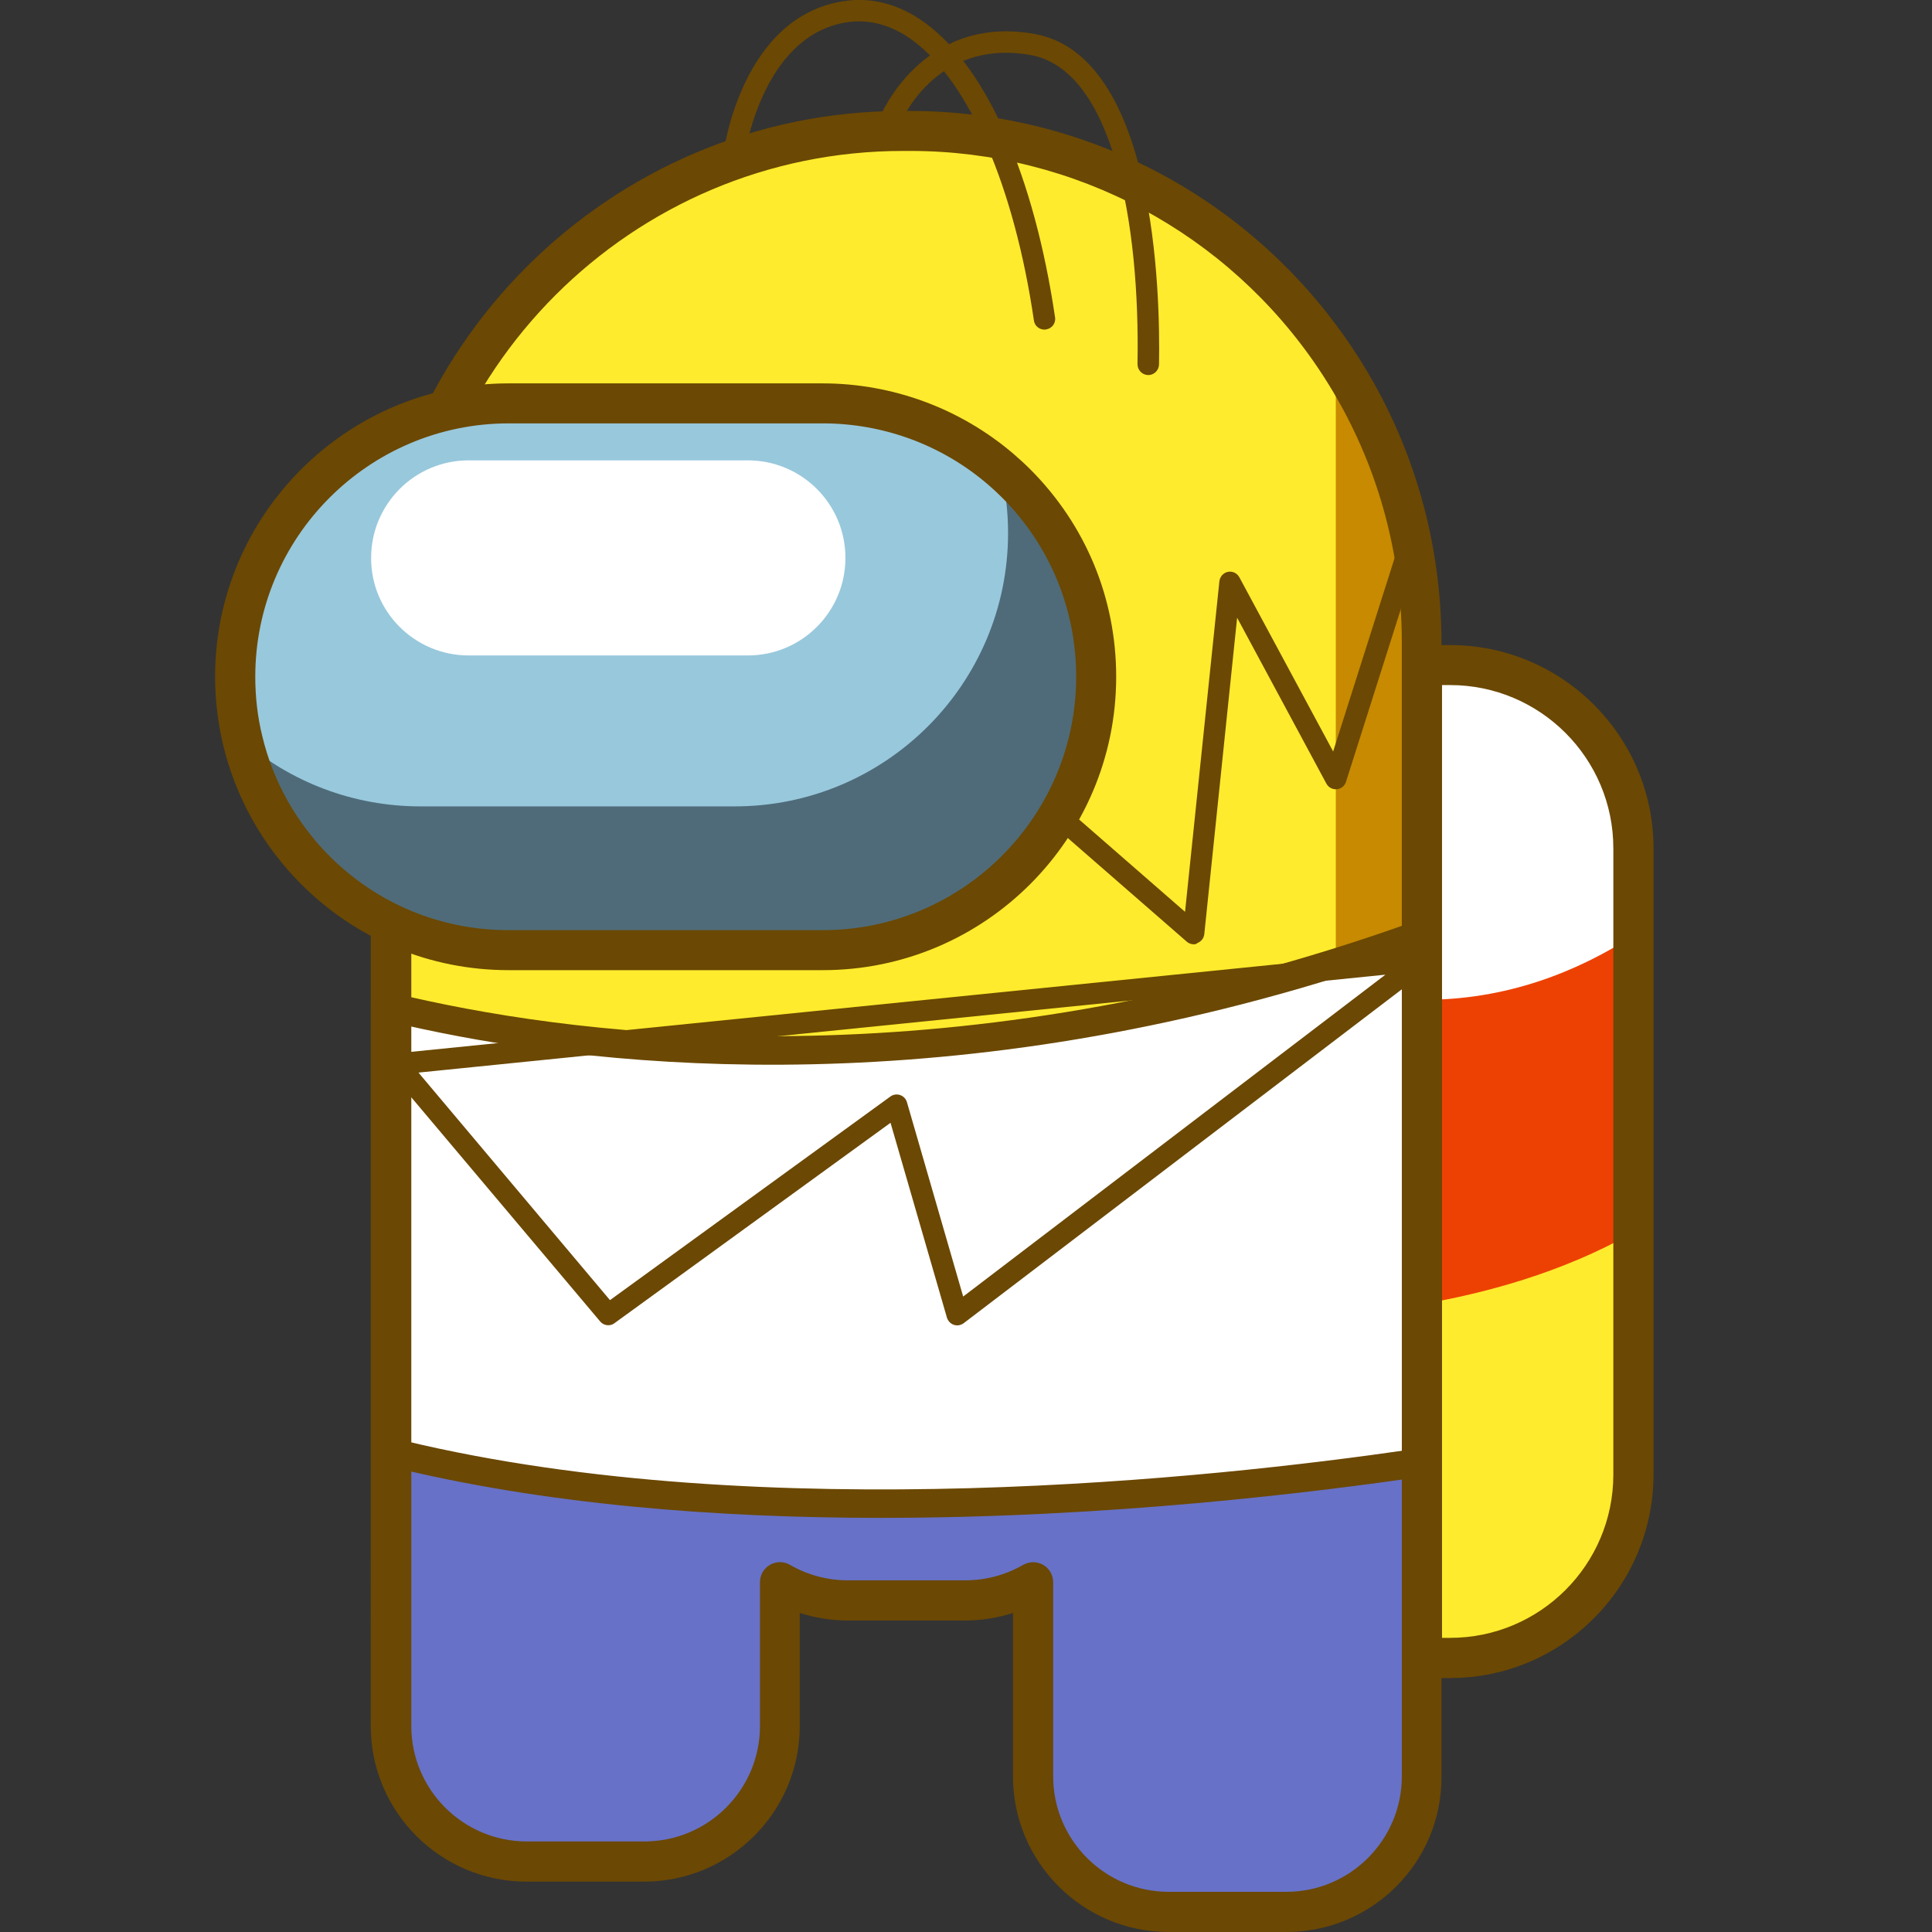 <?xml version="1.0" encoding="utf-8"?>
<!-- Generator: Adobe Illustrator 25.2.1, SVG Export Plug-In . SVG Version: 6.00 Build 0)  -->
<svg version="1.1" id="Слой_1" xmlns="http://www.w3.org/2000/svg" xmlns:xlink="http://www.w3.org/1999/xlink" x="0px" y="0px"
	 viewBox="0 0 1024 1024" style="enable-background:new 0 0 1024 1024;" xml:space="preserve">
<rect x="0" y="0" width="1024" height="1024" fill="#333333" stroke="none"/>
<style type="text/css">
	.st0{fill:#FEEB2D;}
	.st1{fill:#ED4103;}
	.st2{fill:#FFFFFF;}
	.st3{fill:#6B4803;}
	.st4{fill:#C78A00;}
	.st5{fill:#6771C8;}
	.st6{fill:#4F6B79;}
	.st7{fill:#98C8DC;}
</style>
<g>
	<g>
		<path class="st0" d="M865.7,449.7v332c0,53.6-43.5,97.1-97.1,97.1h-14.9V352.5h14.9C822.2,352.5,865.7,396,865.7,449.7z"/>
		<path class="st1" d="M865.7,480.4v172.8c-38,21.6-79.8,32.5-112,38V509C786.4,500.6,830.8,489.2,865.7,480.4z"/>
		<path class="st2" d="M865.7,449.7v46.2c-29.3,18.9-67,34.3-112,34V352.5h14.9C822.2,352.5,865.7,396,865.7,449.7z"/>
		<g>
			<path class="st3" d="M768.6,889.4h-25.5V341.9h25.5c59.4,0,107.8,48.3,107.8,107.7v332C876.3,841,828,889.4,768.6,889.4z
				 M764.3,868.1h4.3c47.7,0,86.5-38.8,86.5-86.5v-332c0-47.7-38.8-86.5-86.5-86.5h-4.3V868.1z"/>
		</g>
		<path class="st4" d="M753.7,340.6v600.9c0,39.7-32.2,71.9-71.8,71.9h-62.4c-39.7,0-71.9-32.2-71.9-71.9V838.6
			c-10.6,6.1-22.8,9.6-35.9,9.6h-62.4c-13.1,0-25.3-3.5-35.9-9.6v76.1c0,39.7-32.2,71.9-71.8,71.9h-62.4
			c-39.7,0-71.9-32.2-71.9-71.9V340.6c0-149.8,121.4-271.2,271.2-271.2h3.9c2.9,0,5.9,0,8.8,0.2c2.5,0.1,5,0.2,7.5,0.3
			c0.9,0,1.7,0.1,2.6,0.2c1.7,0.1,3.4,0.2,5.1,0.4c1.2,0.1,2.5,0.2,3.7,0.4c2.5,0.2,5,0.5,7.5,0.8c2.6,0.3,5.3,0.7,7.9,1.2
			c2.5,0.4,5.1,0.8,7.5,1.3c0.6,0.1,1.3,0.2,1.9,0.4c2.4,0.5,4.8,0.9,7.2,1.5c0,0,0.1,0,0.1,0c2.4,0.5,4.8,1.1,7.2,1.7
			c3,0.8,6,1.6,9,2.5c2.7,0.8,5.4,1.6,8,2.5c2.2,0.7,4.3,1.4,6.4,2.2c1.1,0.4,2.2,0.8,3.3,1.2c2.2,0.8,4.3,1.6,6.4,2.4
			c5,2,10,4.2,14.8,6.5c2.1,1,4.2,2,6.3,3c1.2,0.6,2.3,1.1,3.4,1.7c6.9,3.6,13.7,7.5,20.3,11.7c1.7,1.1,3.3,2.2,5,3.2
			c0.7,0.5,1.4,0.9,2.2,1.4c1.8,1.2,3.5,2.4,5.2,3.7c0.1,0,0.2,0,0.2,0.1c1.4,1,2.9,2.1,4.3,3.1c1,0.8,2,1.5,3.1,2.3
			c1.7,1.3,3.5,2.7,5.2,4.1c1.1,0.9,2.2,1.8,3.3,2.7c1.4,1.1,2.8,2.3,4.1,3.5c1.6,1.4,3.2,2.8,4.8,4.2c2.3,2.1,4.6,4.2,6.9,6.5
			c1.8,1.8,3.7,3.6,5.5,5.5c3.8,3.9,7.5,7.9,11,12c1.4,1.6,2.6,3.1,3.9,4.7c1.3,1.6,2.6,3.2,3.9,4.8c1.3,1.6,2.5,3.2,3.7,4.9
			c2.4,3.2,4.7,6.4,6.9,9.7c0.5,0.7,0.9,1.3,1.4,2c0,0,0,0,0,0.1C736.9,233,753.7,284.8,753.7,340.6z"/>
		<path class="st5" d="M753.7,696.8v244.8c0,39.7-32.2,71.9-71.8,71.9h-62.4c-39.7,0-71.9-32.2-71.9-71.9V838.6
			c-10.6,6.1-22.8,9.6-35.9,9.6h-62.4c-13.1,0-25.3-3.5-35.9-9.6v76.1c0,39.7-32.2,71.9-71.8,71.9h-62.4
			c-39.7,0-71.9-32.2-71.9-71.9V731.5L753.7,696.8z"/>
		<path class="st0" d="M708,189.8v317.9c0,0.8,0,1.7,0,2.5c-1.3,152-125.1,275-277.5,275c-94.4,0-177.2-50.2-223-125.4V340.6
			c0-149.8,121.4-271.2,271.2-271.2h3.9c2.9,0,5.9,0,8.8,0.2c2.5,0.1,5,0.2,7.5,0.3c0.9,0,1.7,0.1,2.6,0.2c1.7,0.1,3.4,0.2,5.1,0.4
			c1.2,0.1,2.5,0.2,3.7,0.4c2.5,0.2,5,0.5,7.5,0.8c2.6,0.3,5.3,0.7,7.9,1.2c2.5,0.4,5.1,0.8,7.5,1.3c0.6,0.1,1.3,0.2,1.9,0.4
			c2.4,0.5,4.8,0.9,7.2,1.5c0,0,0.1,0,0.1,0c2.4,0.5,4.8,1.1,7.2,1.7c3,0.8,6,1.6,9,2.5c2.7,0.8,5.4,1.6,8,2.5
			c2.2,0.7,4.3,1.4,6.4,2.2c1.1,0.4,2.2,0.8,3.3,1.2c2.2,0.8,4.3,1.6,6.4,2.4c5,2,10,4.2,14.8,6.5c2.1,1,4.2,2,6.3,3
			c1.2,0.6,2.3,1.1,3.4,1.7c6.9,3.6,13.7,7.5,20.3,11.7c1.7,1.1,3.3,2.2,5,3.2c0.7,0.5,1.4,0.9,2.2,1.4c1.8,1.2,3.5,2.4,5.2,3.7
			c0.1,0,0.2,0,0.2,0.1c1.4,1,2.9,2.1,4.3,3.1c1,0.8,2,1.5,3.1,2.3c1.7,1.3,3.5,2.7,5.2,4.1c1.1,0.9,2.2,1.8,3.3,2.7
			c1.4,1.1,2.8,2.3,4.1,3.5c1.6,1.4,3.2,2.8,4.8,4.2c2.3,2.1,4.6,4.2,6.9,6.5c1.8,1.8,3.7,3.6,5.5,5.5c3.8,3.9,7.5,7.9,11,12
			c1.4,1.6,2.6,3.1,3.9,4.7c1.3,1.6,2.6,3.2,3.9,4.8c1.3,1.6,2.5,3.2,3.7,4.9c2.4,3.2,4.7,6.4,6.9,9.7
			C707.1,188.5,707.5,189.2,708,189.8z"/>
		<path class="st2" d="M753.7,494.8V775c-108.1,16.1-351.9,43-546.2-5.3V533.8c82.3,19.9,269.9,48.5,500.5-23.6
			C723,505.6,738.2,500.5,753.7,494.8z"/>
		<g>
			<path class="st3" d="M467,804.5c-86.5,0-178.6-6.9-261.4-27.5c-3.4-0.8-5.7-3.9-5.7-7.3V533.8c0-2.3,1.1-4.5,2.9-5.9
				c1.8-1.4,4.2-2,6.4-1.4c88.7,21.4,271.2,46.9,496.5-23.4c15.1-4.7,30.4-9.8,45.4-15.3c2.3-0.8,4.9-0.5,6.9,0.9
				c2,1.4,3.2,3.7,3.2,6.2V775c0,3.7-2.7,6.9-6.4,7.5C697.1,791,587.6,804.5,467,804.5z M215,763.8c190.6,45.6,429.9,19.4,531.1,4.7
				V505.6c-12,4.2-24,8.2-36,11.9c-221.1,69.1-401.9,47.1-495.2,25.9V763.8z"/>
		</g>
		<g>
			<path class="st3" d="M681.8,1024h-62.4c-45.5,0-82.5-37-82.5-82.5v-86.6c-8.1,2.6-16.7,4-25.3,4h-62.4c-8.6,0-17.1-1.4-25.3-4
				v59.9c0,45.5-37,82.5-82.5,82.5h-62.4c-45.5,0-82.5-37-82.5-82.5V340.6c0-155.4,126.4-281.8,281.8-281.8h3.9
				c94.2,0,181.8,46.8,234.3,125.2c31.1,46.4,47.5,100.6,47.5,156.7v600.9C764.3,987,727.3,1024,681.8,1024z M547.6,828
				c1.8,0,3.7,0.5,5.3,1.4c3.3,1.9,5.3,5.4,5.3,9.2v102.9c0,33.8,27.5,61.2,61.2,61.2h62.4c33.8,0,61.2-27.5,61.2-61.2V340.6
				c0-51.9-15.2-101.9-43.9-144.8C650.6,123.3,569.6,80,482.5,80h-3.9C334.9,80,218,196.9,218,340.6v574.2
				c0,33.8,27.5,61.2,61.2,61.2h62.4c33.8,0,61.2-27.5,61.2-61.2v-76.2c0-3.8,2-7.3,5.3-9.2c3.3-1.9,7.3-1.9,10.6,0
				c9.3,5.4,19.9,8.2,30.6,8.2h62.4c10.7,0,21.3-2.8,30.6-8.2C544,828.5,545.8,828,547.6,828z"/>
		</g>
		<path class="st6" d="M124.7,358.7c0,11.7,1.4,23,4,33.9c6.3,26.4,19.9,50,38.5,68.6c26.2,26.2,62.4,42.4,102.5,42.4h166.5
			c80,0,144.9-64.9,144.9-144.9c0-40-16.2-76.2-42.4-102.5c-2.7-2.7-5.4-5.2-8.3-7.7c-25.3-21.7-58.2-34.8-94.2-34.8H269.6
			C189.6,213.8,124.7,278.7,124.7,358.7z"/>
		<path class="st7" d="M124.7,358.7c0,11.7,1.4,23,4,33.9c25.3,21.7,58.2,34.8,94.2,34.8h166.5c80,0,144.9-64.9,144.9-144.9
			c0-11.7-1.4-23-4-33.9c-25.3-21.7-58.2-34.8-94.2-34.8H269.6C189.6,213.8,124.7,278.7,124.7,358.7z"/>
		<path class="st2" d="M248.4,347.4h148c28.6,0,51.7-23.2,51.7-51.7v0c0-28.6-23.2-51.7-51.7-51.7h-148c-28.6,0-51.7,23.2-51.7,51.7
			v0C196.6,324.2,219.8,347.4,248.4,347.4z"/>
		<g>
			<path class="st3" d="M436.1,514.2H269.6c-41.6,0-80.6-16.2-110-45.6c-20.3-20.3-34.6-45.8-41.3-73.6c-2.8-11.8-4.3-24-4.3-36.3
				c0-85.8,69.8-155.5,155.5-155.5h166.5c37.1,0,73,13.3,101.1,37.3c3,2.6,6,5.3,8.9,8.2c29.4,29.4,45.6,68.4,45.6,110
				C591.6,444.5,521.9,514.2,436.1,514.2z M269.6,224.4c-74,0-134.3,60.2-134.3,134.3c0,10.7,1.2,21.2,3.7,31.4
				c5.7,24,18.1,46,35.6,63.6c25.4,25.4,59.1,39.3,95,39.3h166.5c74,0,134.3-60.2,134.3-134.3c0-35.9-14-69.6-39.3-95
				c-2.5-2.5-5.1-4.9-7.7-7.1c-24.3-20.8-55.2-32.2-87.3-32.2H269.6z"/>
		</g>
	</g>
	<g>
		<path class="st3" d="M322.4,702.4c-1.6,0-3.2-0.7-4.3-2L206.2,567.6c-1.4-1.6-1.7-3.8-0.9-5.8c0.8-1.9,2.6-3.3,4.7-3.5l543.1-54.9
			c2.5-0.2,4.9,1.2,5.8,3.6c0.9,2.4,0.2,5-1.8,6.6L510.8,701.3c-1.5,1.1-3.4,1.5-5.2,0.9c-1.8-0.6-3.1-2-3.7-3.8L472,595.1
			L325.7,701.3C324.7,702.1,323.5,702.4,322.4,702.4z M221.8,568.5l101.5,120.6l148.6-107.9c1.5-1.1,3.4-1.4,5.2-0.8
			c1.7,0.6,3.1,2,3.6,3.8l29.8,103l223.8-170.6L221.8,568.5z"/>
	</g>
	<g>
		<path class="st3" d="M632.7,500.5c-1.3,0-2.7-0.5-3.7-1.4l-67.5-58.8c-2.4-2.1-2.6-5.6-0.6-8c2.1-2.4,5.6-2.6,8-0.6l59.2,51.6
			l18.2-175.2c0.3-2.5,2.1-4.5,4.5-5c2.5-0.5,4.9,0.7,6.1,2.9l49.7,92.3l37.3-117.4c0.9-3,4.1-4.6,7.1-3.7c3,0.9,4.6,4.1,3.7,7.1
			l-41.3,130.1c-0.7,2.2-2.6,3.7-4.9,3.9c-2.2,0.2-4.4-0.9-5.5-3l-47.3-87.9l-17.4,167.7c-0.2,2.1-1.6,3.9-3.6,4.7
			C634.1,500.4,633.4,500.5,632.7,500.5z"/>
	</g>
	<g>
		<path class="st3" d="M553.6,174.7c-2.8,0-5.2-2-5.6-4.8c-10.4-71-34.4-126.4-64-148.3c-11.2-8.3-23-11.6-35.1-9.8
			c-45.7,7-54.4,71.6-54.5,72.2c-0.4,3.1-3.3,5.3-6.3,4.9c-3.1-0.4-5.3-3.2-4.9-6.3c0.4-3,9.8-73.7,64-82
			c15.1-2.3,29.8,1.7,43.5,11.8c32.5,24,57.4,80.8,68.5,155.8c0.5,3.1-1.7,6-4.8,6.4C554.2,174.7,553.9,174.7,553.6,174.7z"/>
	</g>
	<g>
		<path class="st3" d="M608.6,198.8c0,0-0.1,0-0.1,0c-3.1-0.1-5.6-2.6-5.6-5.8c1.4-74.3-12.9-156.3-57-163.9
			c-50.7-8.7-68.7,36-69.4,37.9c-1.1,2.9-4.4,4.4-7.3,3.2c-2.9-1.1-4.4-4.4-3.2-7.3c0.2-0.6,22.1-55.3,81.9-45
			c64.4,11.1,67.1,137,66.4,175.3C614.2,196.4,611.6,198.8,608.6,198.8z"/>
	</g>
</g>
</svg>
